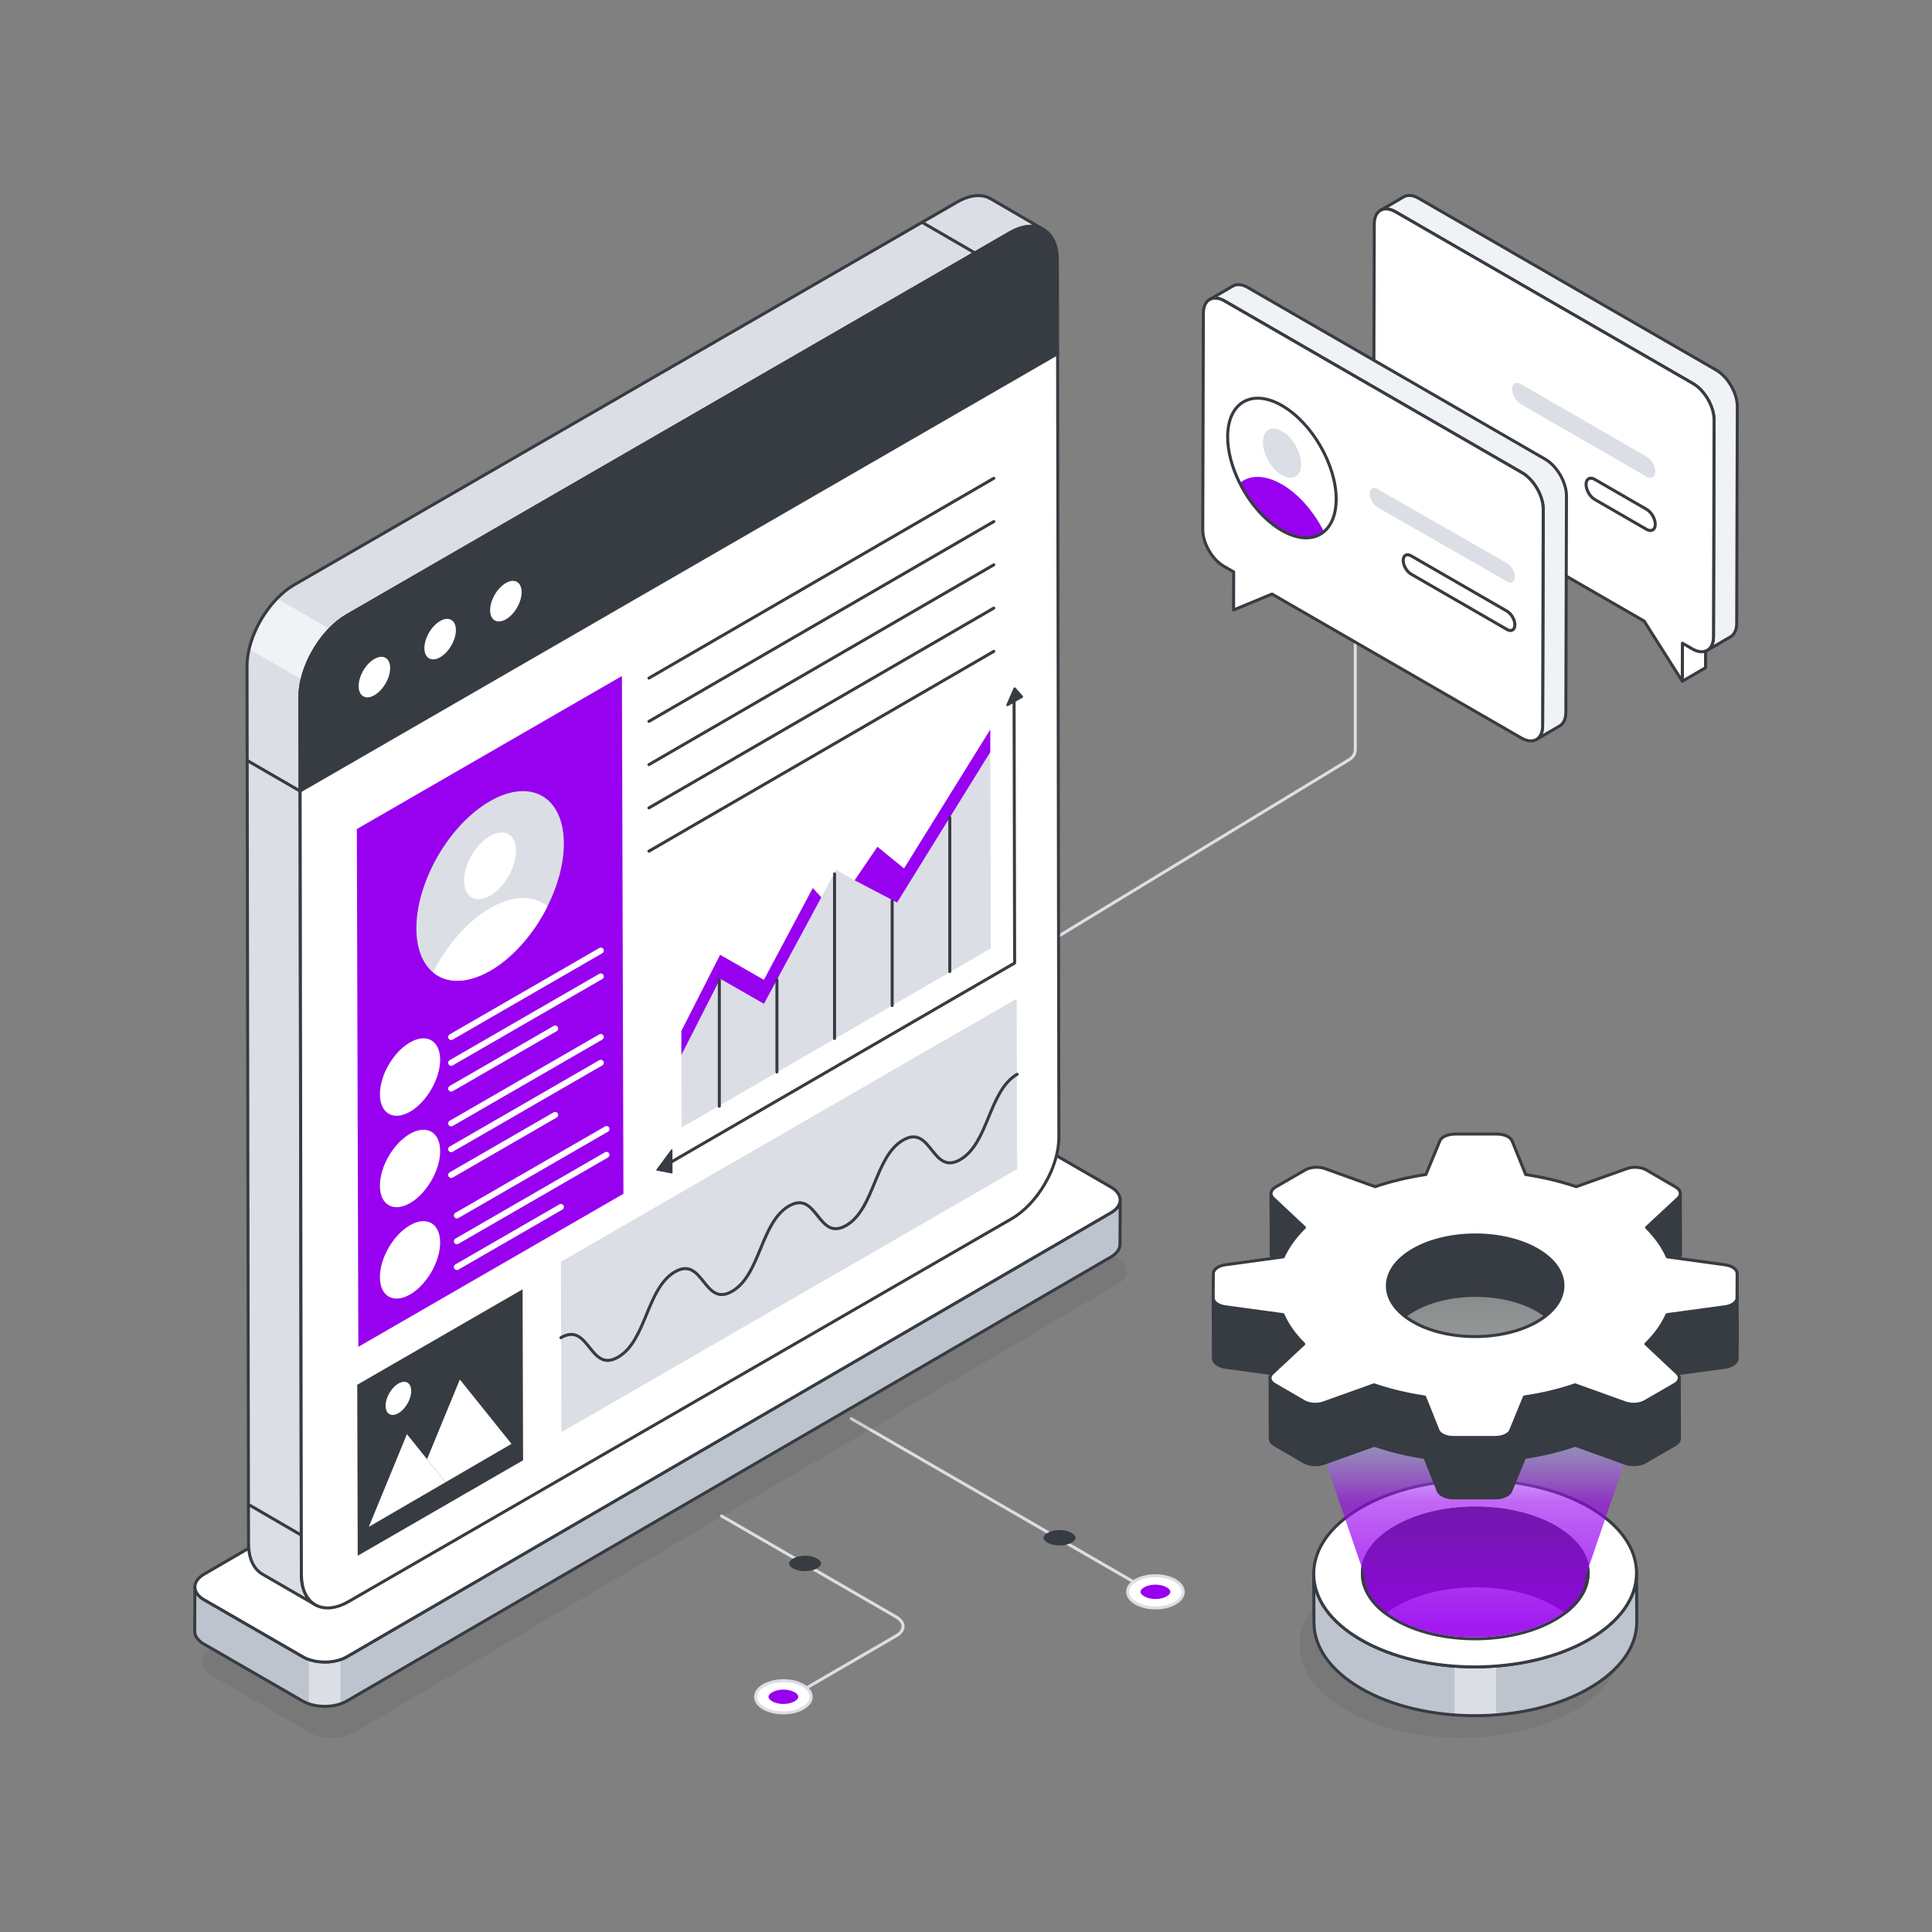 
<svg xmlns="http://www.w3.org/2000/svg" enable-background="new 0 0 2500 2500" viewBox="0 0 2500 2500"><rect x="0" y="0" width="2500" height="2500" fill="#808080" stroke="none"/><path fill="#dbdee4" d="M1504.54,2070.65c-0.34,0-0.67-0.08-0.97-0.26l-403.07-232.96c-0.94-0.54-1.25-1.73-0.72-2.66
			c0.54-0.94,1.75-1.25,2.67-0.71l403.07,232.96c0.94,0.54,1.25,1.73,0.72,2.66C1505.86,2070.3,1505.21,2070.65,1504.54,2070.65z"/><path fill="#dbdee4" d="M1350.32,1225.16c-0.65,0-1.3-0.34-1.67-0.94c-0.56-0.92-0.27-2.12,0.65-2.68l395.85-240.41
				c4.1-2.38,6.62-6.76,6.62-11.45V715.36c0-1.08,0.88-1.95,1.95-1.95c1.07,0,1.95,0.87,1.95,1.95v254.32
				c0,6.08-3.27,11.75-8.52,14.81l-395.82,240.4C1351.02,1225.07,1350.67,1225.16,1350.32,1225.16z"/><path fill="#373b42" d="M1446.53,1627.98c15.78,9.21,15.78,24.16,0.1,33.37l-988.9,580.78c-15.68,9.21-41.15,9.21-56.93,0
				l-127.82-74.57c-15.78-9.21-15.86-24.11-0.19-33.32l988.9-580.78c15.68-9.21,41.23-9.26,57.01-0.05L1446.53,1627.98z" opacity=".1"/><path fill="#bec4cd" d="M1449.59,1552.73l-0.29,57.35c0,5.94-3.89,11.78-11.69,16.36l-988.93,574.78
										c-2.43,1.46-5.16,2.63-7.99,3.6c-12.66,4.28-28.53,4.28-41.09-0.1c-2.82-0.88-5.45-2.14-7.89-3.51l-127.86-73.8
										c-7.89-4.58-11.88-10.61-11.88-16.65l0.19-57.25c0,5.94,3.9,11.98,11.98,16.55l127.67,73.71c2.43,1.36,4.97,2.53,7.79,3.51
										c12.56,4.38,28.44,4.48,41.09,0.2c2.92-0.97,5.65-2.24,8.08-3.7l988.93-574.68
										C1445.5,1564.7,1449.4,1558.67,1449.59,1552.73z"/><path fill="#dbdee4" d="M440.7,2147.47v57.35c-12.66,4.28-28.53,4.28-41.09-0.1v-57.45
									C412.16,2151.66,428.04,2151.75,440.7,2147.47z"/><path fill="#373b42" d="M420.18,2209.93c-10.66,0-21.33-2.36-29.45-7.08l-127.82-73.78c-8.34-4.8-12.93-11.31-12.93-18.34
										l0.27-57.24c0.01-1.07,0.88-1.94,1.95-1.94c0,0,0,0,0.01,0c1.07,0,1.94,0.88,1.94,1.95c0,5.55,3.9,10.81,10.97,14.83
										l127.71,73.79c15.28,8.81,39.95,8.81,54.99,0l988.93-574.72c6.78-3.85,10.72-9.22,10.85-14.74c0.02-1.06,0.89-1.9,1.95-1.9
										c0.01,0,0.02,0,0.03,0c1.07,0.02,1.93,0.89,1.92,1.96l-0.27,57.36c0,6.86-4.49,13.27-12.65,18.06l-988.93,574.71
										C441.52,2207.57,430.85,2209.93,420.18,2209.93z M254.09,2064.16l-0.21,46.59c0,5.57,3.9,10.88,10.98,14.95l127.83,73.79
										c15.17,8.81,39.84,8.81,54.99,0l988.92-574.71c6.91-4.05,10.72-9.27,10.72-14.7l0.22-46.76c-2.16,2.82-5.16,5.36-8.86,7.47
										L449.77,2145.5c-16.11,9.43-42.53,9.43-58.9,0l-127.7-73.79C259.32,2069.53,256.27,2066.97,254.09,2064.16z"/><path fill="#fff" d="M1437.64,1536.14c15.78,9.11,15.78,23.91,0.1,33.02l-988.9,574.68c-15.68,9.11-41.15,9.11-56.93,0
										l-127.82-73.79c-15.78-9.11-15.86-23.86-0.18-32.97l988.9-574.68c15.68-9.11,41.23-9.16,57.01-0.05L1437.64,1536.14z"/><path fill="#373b42" d="M420.41,2152.57c-10.66,0-21.34-2.35-29.48-7.05l-127.82-73.79c-8.28-4.78-12.85-11.25-12.86-18.23
										c-0.01-6.93,4.49-13.36,12.67-18.12l988.9-574.67c16.23-9.42,42.68-9.45,58.97-0.05l127.82,73.79
										c8.25,4.76,12.81,11.23,12.82,18.2c0.01,6.96-4.51,13.42-12.72,18.19l-988.9,574.68
										C441.73,2150.22,431.07,2152.57,420.41,2152.57z M1281.36,1457.47c-9.99,0-19.97,2.2-27.57,6.62l-988.9,574.67
										c-6.93,4.02-10.74,9.26-10.74,14.74c0.01,5.52,3.88,10.8,10.91,14.86l127.82,73.79c15.2,8.77,39.86,8.78,54.97,0
										l988.9-574.68c6.96-4.04,10.79-9.31,10.78-14.81c-0.01-5.52-3.87-10.79-10.87-14.83l0,0l-127.82-73.79
										C1301.26,1459.66,1291.31,1457.47,1281.36,1457.47z"/><path fill="#dbdee4" d="M1350.32,296.99c-11.13-6.53-26.55-5.57-43.57,4.17L449.05,796.5c-7.81,4.5-15.2,10.49-22.05,17.55
										c-17.23,17.66-30.72,41.96-36.18,65.61c-1.82,7.6-2.78,15.2-2.78,22.48l1.93,1135.05c0,19.37,6.96,32.86,17.88,39.28
										l-68.4-39.6c-10.92-6.42-17.77-20.01-17.88-39.39l-1.93-1135.15c0-7.17,0.86-14.66,2.68-22.26
										c5.46-23.65,18.84-47.84,36.18-65.61c6.74-7.06,14.34-13.16,22.16-17.66l857.7-495.23c17.02-9.85,32.43-10.7,43.57-4.39
										L1350.32,296.99z"/><path fill="#f0f2f5" d="M427,814.05c-17.23,17.66-30.72,41.96-36.18,65.61l-68.51-39.6c5.46-23.65,18.84-47.84,36.18-65.61
											L427,814.05z"/><path fill="#373b42" d="M407.84,2078.41c-0.34,0-0.67-0.08-0.97-0.26l-68.4-39.6c-12.05-7.09-18.74-21.67-18.85-41.06
										l-1.93-1135.16c0-7.5,0.92-15.15,2.73-22.72c5.56-24.08,18.93-48.33,36.68-66.52c6.93-7.25,14.74-13.48,22.58-17.99
										l857.71-495.23c16.99-9.84,33.15-11.41,45.5-4.39l68.43,39.82c0,0,0,0,0.01,0c0.92,0.54,1.23,1.74,0.69,2.67
										c-0.55,0.93-1.74,1.24-2.67,0.7l-0.2-0.12c-10.93-6.27-25.61-4.75-41.42,4.3L450.03,798.19
										c-7.39,4.26-14.67,10.05-21.63,17.22c-17.02,17.44-30.35,41.62-35.68,64.69c-1.81,7.59-2.73,15-2.73,22.04l1.93,1135.04
										c0,17.83,6,31.18,16.9,37.6l0,0c0.01,0,0.01,0,0.02,0.01c0.92,0.54,1.23,1.73,0.69,2.66
										C409.17,2078.07,408.51,2078.41,407.84,2078.41z M1265.9,255.07c-8.12,0-17.17,2.75-26.57,8.18L381.62,758.48
										c-7.52,4.33-15.03,10.31-21.72,17.32c-17.03,17.45-30.36,41.63-35.69,64.7c-1.74,7.29-2.63,14.63-2.63,21.83l1.93,1135.15
										c0.1,17.96,6.11,31.35,16.91,37.71l55.09,31.89c-4.9-7.69-7.51-17.88-7.51-29.9l-1.93-1135.04
										c0-7.35,0.96-15.06,2.84-22.93c5.47-23.72,19.19-48.59,36.68-66.52c7.21-7.43,14.77-13.44,22.47-17.88l857.7-495.33
										c10.69-6.12,20.96-9,30.19-8.59l-55.03-32.03C1276.47,256.33,1271.4,255.07,1265.9,255.07z"/><path fill="#373b42" d="M388.35,1025.66c-0.34,0-0.67-0.08-0.97-0.26l-68.39-39.6c-0.94-0.54-1.25-1.73-0.72-2.67
										c0.55-0.93,1.74-1.25,2.67-0.71l68.39,39.6c0.94,0.54,1.25,1.73,0.72,2.67C389.68,1025.31,389.02,1025.66,388.35,1025.66z"/><path fill="#373b42" d="M389.85,1988.43c-0.34,0-0.67-0.08-0.98-0.26l-68.4-39.71c-0.93-0.54-1.24-1.73-0.7-2.67
										c0.53-0.94,1.72-1.24,2.67-0.71l68.4,39.71c0.93,0.54,1.24,1.73,0.7,2.67C391.18,1988.08,390.52,1988.43,389.85,1988.43z"/><path fill="#373b42" d="M1261.48,329.21c-0.33,0-0.67-0.08-0.97-0.26l-68.3-39.6c-0.94-0.54-1.25-1.73-0.71-2.67
										c0.53-0.94,1.74-1.25,2.66-0.71l68.3,39.6c0.94,0.54,1.25,1.73,0.71,2.67C1262.8,328.87,1262.15,329.21,1261.48,329.21z"/><path fill="#373b42" d="M1368.2,336.18c-0.11-38.8-27.68-54.42-61.45-34.92L449.08,796.49
										c-33.85,19.54-61.16,66.84-61.05,105.64l0.34,121.39l980.18-565.95L1368.2,336.18z"/><path fill="#373b42" d="M388.37,1025.47c-0.34,0-0.67-0.09-0.97-0.26c-0.6-0.35-0.97-0.99-0.97-1.69l-0.35-121.39
										c-0.11-39.38,27.72-87.53,62.03-107.33l857.68-495.23c17.05-9.85,33.2-11.37,45.44-4.32
										c12.15,6.99,18.88,21.53,18.94,40.93v0l0.34,121.39c0,0.7-0.37,1.34-0.97,1.69l-980.17,565.96
										C389.04,1025.39,388.71,1025.47,388.37,1025.47z M1334.22,294.79c-8.09,0-17.1,2.74-26.49,8.16L450.05,798.18
										c-33.23,19.19-60.19,65.82-60.08,103.95l0.34,118.03l976.28-563.71l-0.34-120.26c-0.05-17.95-6.08-31.28-16.98-37.56
										C1344.81,296.06,1339.73,294.79,1334.22,294.79z"/><g><path fill="#fff" d="M388.37,1023.52L390,2037.23c0.11,38.89,27.6,54.56,61.45,35.01l857.67-495.24
										c33.77-19.5,61.16-66.84,61.05-105.73l-1.63-1013.71L388.37,1023.52z"/><path fill="#373b42" d="M423.94,2082.63c-6.18,0-11.89-1.44-16.94-4.35c-12.16-7-18.88-21.58-18.95-41.05l-1.63-1013.71
										c0-0.7,0.37-1.34,0.97-1.69l980.17-565.96c0.61-0.35,1.34-0.35,1.95,0c0.6,0.35,0.97,0.99,0.97,1.69l1.64,1013.71
										c0.11,39.42-27.72,87.62-62.03,107.42l-857.68,495.24C442.41,2079.71,432.72,2082.63,423.94,2082.63z M390.32,1024.65
										l1.63,1012.58c0.05,18.02,6.08,31.4,16.99,37.67c10.97,6.32,25.73,4.78,41.54-4.34l857.68-495.24
										c33.23-19.19,60.19-65.86,60.08-104.04l-1.63-1010.34L390.32,1024.65z"/></g><g><path fill="#fff" d="M484.4,852.73c11.31-6.53,20.41-1.35,20.45,11.65c0.04,12.88-9,28.65-20.31,35.18
											c-11.31,6.53-20.41,1.23-20.44-11.65C464.05,874.91,473.09,859.26,484.4,852.73z"/><path fill="#fff" d="M569.49,803.61c11.21-6.47,20.41-1.35,20.44,11.65c0.04,12.88-9.1,28.71-20.31,35.18
											c-11.31,6.53-20.41,1.23-20.44-11.65C549.14,825.79,558.18,810.14,569.49,803.61z"/><path fill="#fff" d="M654.58,754.44c11.24-6.49,20.36-1.29,20.4,11.73c0.04,12.92-9.02,28.72-20.26,35.21
											c-11.34,6.55-20.46,1.24-20.49-11.68C634.19,776.67,643.24,760.98,654.58,754.44z"/></g><g><polygon fill="#9801ef" points="804.77 874.77 806.71 1544.77 463.68 1742.8 461.74 1072.8"/><path fill="#dbdee4" d="M729.63,1091.36c0.06,26.16-7.9,54.95-21.25,81.52c-17.38,34.7-44.01,65.9-73.86,83.16
							c-29.85,17.21-56.6,16.85-74.1,2.28c-13.46-11.18-21.54-30.67-21.6-56.83c-0.18-60.63,42.43-134.31,95.05-164.68
							C686.55,1006.39,729.45,1030.73,729.63,1091.36z"/><path fill="#fff" d="M634.27,1175.07c29.86-17.24,56.59-16.87,74.12-2.2c-17.39,34.74-44.02,65.91-73.89,83.15
								c-29.86,17.24-56.58,16.87-74.11,2.29C577.78,1223.48,604.41,1192.31,634.27,1175.07z"/><path fill="#fff" d="M634.01,1081.78c18.55-10.71,33.65-2.15,33.71,19.21c0.06,21.31-14.94,47.29-33.49,58
								c-18.55,10.71-33.65,2.11-33.71-19.21C600.46,1118.42,615.46,1092.49,634.01,1081.78z"/><path fill="#fff" d="M530.46,1348.93c21.44-12.38,39.02-2.57,39.09,22.27c0.07,24.64-17.4,54.89-38.84,67.27
						c-21.63,12.48-39.02,2.36-39.09-22.28C491.55,1391.34,508.83,1361.41,530.46,1348.93z"/><path fill="#fff" d="M530.46,1467.21c21.44-12.38,39.02-2.57,39.09,22.27c0.07,24.64-17.4,54.89-38.84,67.27
						c-21.63,12.48-39.02,2.36-39.09-22.28C491.55,1509.62,508.83,1479.69,530.46,1467.21z"/><path fill="#fff" d="M530.46,1585.49c21.44-12.38,39.02-2.57,39.09,22.27c0.07,24.64-17.4,54.89-38.84,67.27
						c-21.63,12.48-39.02,2.36-39.09-22.28C491.55,1627.9,508.83,1597.97,530.46,1585.49z"/><path fill="#fff" d="M583.82,1345.76c-1.34,0-2.66-0.7-3.37-1.95c-1.08-1.87-0.44-4.25,1.42-5.33l193.61-111.77
						c1.85-1.07,4.25-0.45,5.32,1.43c1.08,1.87,0.44,4.25-1.42,5.33l-193.61,111.77C585.16,1345.59,584.49,1345.76,583.82,1345.76z"/><path fill="#fff" d="M583.82,1379.14c-1.34,0-2.66-0.7-3.37-1.95c-1.08-1.87-0.44-4.25,1.42-5.33l193.61-111.77
						c1.85-1.07,4.25-0.45,5.32,1.43c1.08,1.87,0.44,4.25-1.42,5.33l-193.61,111.77C585.16,1378.97,584.49,1379.14,583.82,1379.14z"/><path fill="#fff" d="M583.82,1412.52c-1.34,0-2.66-0.7-3.37-1.95c-1.08-1.87-0.44-4.25,1.42-5.33l134.61-77.71
						c1.86-1.07,4.25-0.45,5.32,1.43c1.08,1.87,0.44,4.25-1.42,5.33l-134.61,77.71C585.16,1412.35,584.49,1412.52,583.82,1412.52z"/><g><path fill="#fff" d="M583.82,1457.53c-1.34,0-2.66-0.7-3.37-1.95c-1.08-1.87-0.44-4.25,1.42-5.33l193.61-111.77
						c1.85-1.07,4.25-0.45,5.32,1.43c1.08,1.87,0.44,4.25-1.42,5.33l-193.61,111.77C585.16,1457.36,584.49,1457.53,583.82,1457.53z"/><path fill="#fff" d="M583.82,1490.9c-1.34,0-2.66-0.7-3.37-1.95c-1.08-1.87-0.44-4.25,1.42-5.33l193.61-111.77
						c1.85-1.07,4.25-0.45,5.32,1.43c1.08,1.87,0.44,4.25-1.42,5.33l-193.61,111.77C585.16,1490.74,584.49,1490.9,583.82,1490.9z"/><path fill="#fff" d="M583.82,1524.28c-1.34,0-2.66-0.7-3.37-1.95c-1.08-1.87-0.44-4.25,1.42-5.33l134.61-77.71
						c1.86-1.07,4.25-0.44,5.32,1.43c1.08,1.87,0.44,4.25-1.42,5.33l-134.61,77.71C585.16,1524.12,584.49,1524.28,583.82,1524.28z"/></g><g><path fill="#fff" d="M591.19,1576.67c-1.34,0-2.66-0.7-3.37-1.95c-1.08-1.87-0.44-4.25,1.42-5.33l193.61-111.77
						c1.86-1.07,4.25-0.45,5.32,1.43c1.08,1.87,0.44,4.25-1.42,5.33l-193.61,111.77C592.53,1576.5,591.86,1576.67,591.19,1576.67z"/><path fill="#fff" d="M591.19,1610.05c-1.34,0-2.66-0.7-3.37-1.95c-1.08-1.87-0.44-4.25,1.42-5.33L782.86,1491
						c1.86-1.08,4.25-0.45,5.32,1.43c1.08,1.87,0.44,4.25-1.42,5.33l-193.61,111.77C592.53,1609.88,591.86,1610.05,591.19,1610.05z"/><path fill="#fff" d="M591.19,1643.42c-1.34,0-2.66-0.7-3.37-1.95c-1.08-1.87-0.44-4.25,1.42-5.33l134.61-77.71
						c1.86-1.08,4.26-0.45,5.32,1.43c1.08,1.87,0.44,4.25-1.42,5.33l-134.61,77.71C592.53,1643.25,591.86,1643.42,591.19,1643.42z"/></g></g><g><path fill="#373b42" d="M868.55,1487.51l-19.15,25.86c-0.39,0.53-0.1,1.28,0.55,1.41l19.24,3.7c0.55,0.11,1.06-0.32,1.06-0.88
							l-0.08-29.56C870.16,1487.18,869.06,1486.82,868.55,1487.51z"/><polygon fill="#dbdee4" points="1281.43 973.24 1160.83 1167.94 1105.87 1139.11 1081.96 1125.6 1062.83 1161.12 988.56 1298.99 931.92 1266.55 881.74 1365.2 882 1459.05 1282.15 1227.2"/><polygon fill="#9801ef" points="1281.38 944.03 1169.82 1123.74 1135.4 1095.69 1106.35 1138.4 1105.87 1139.11 1160.83 1167.94 1281.43 973.24"/><polygon fill="#9801ef" points="1051.74 1149.14 988.48 1267.93 931.83 1235.49 881.65 1334.13 881.74 1365.2 931.92 1266.55 988.56 1298.99 1062.84 1161.13"/><g><path fill="#373b42" d="M866.67,1506.69c-0.67,0-1.32-0.35-1.69-0.97c-0.53-0.93-0.22-2.12,0.72-2.67l445.29-258.02l-0.72-336.3
						c0-1.08,0.87-1.95,1.94-1.95c0.01,0,0.01,0,0.01,0c1.07,0,1.95,0.87,1.95,1.95l0.72,337.43c0,0.7-0.37,1.34-0.97,1.69
						l-446.27,258.58C867.34,1506.6,867.01,1506.69,866.67,1506.69z"/></g><g><line x1="1229.02" x2="1229.02" y1="1057.83" y2="1257.17" fill="#fff"/><path fill="#373b42" d="M1229.01,1259.12c-1.07,0-1.95-0.87-1.95-1.95v-199.34c0-1.08,0.88-1.95,1.95-1.95
							c1.07,0,1.95,0.87,1.95,1.95v199.34C1230.96,1258.25,1230.09,1259.12,1229.01,1259.12z"/><line x1="1154.46" x2="1154.46" y1="1165.54" y2="1301.18" fill="#fff"/><path fill="#373b42" d="M1154.46,1303.13c-1.07,0-1.95-0.87-1.95-1.95v-135.64c0-1.08,0.88-1.95,1.95-1.95
							c1.07,0,1.95,0.87,1.95,1.95v135.64C1156.41,1302.26,1155.53,1303.13,1154.46,1303.13z"/><line x1="1079.9" x2="1079.9" y1="1130.82" y2="1343.8" fill="#fff"/><path fill="#373b42" d="M1079.9,1345.75c-1.07,0-1.95-0.87-1.95-1.95v-212.97c0-1.08,0.88-1.95,1.95-1.95s1.95,0.87,1.95,1.95
							v212.97C1081.85,1344.87,1080.98,1345.75,1079.9,1345.75z"/><g><line x1="1005.35" x2="1005.35" y1="1267.83" y2="1387.19" fill="#fff"/><path fill="#373b42" d="M1005.35,1389.14c-1.07,0-1.95-0.87-1.95-1.95v-119.36c0-1.08,0.88-1.95,1.95-1.95s1.95,0.87,1.95,1.95
							v119.36C1007.3,1388.27,1006.42,1389.14,1005.35,1389.14z"/></g><g><line x1="930.79" x2="930.79" y1="1267.83" y2="1431.44" fill="#fff"/><path fill="#373b42" d="M930.79,1433.39c-1.07,0-1.95-0.87-1.95-1.95v-163.61c0-1.08,0.88-1.95,1.95-1.95s1.95,0.87,1.95,1.95
							v163.61C932.74,1432.52,931.87,1433.39,930.79,1433.39z"/></g></g><g><path fill="#373b42" d="M1311.58,890.32l-9.3,21.4c-0.58,1.34,0.88,2.65,2.15,1.92l18.68-10.78c0.83-0.48,1.01-1.6,0.38-2.32
						l-9.39-10.62C1313.37,889.09,1312.02,889.3,1311.58,890.32z"/></g></g><g><polygon fill="#373b42" points="676.22 1668.38 676.85 1889.61 462.89 2013.13 462.26 1791.89"/></g><g><path fill="#fff" d="M515.49,1790.32c9.14-5.32,16.58-1.07,16.61,9.53c0.03,10.58-7.36,23.47-16.5,28.79
					c-9.14,5.32-16.58,1.05-16.61-9.53C498.96,1808.51,506.35,1795.63,515.49,1790.32z"/></g><g><polygon fill="#fff" points="526.58 1855.77 552.59 1888.22 576.47 1918.02 477.25 1975.72"/><polygon fill="#fff" points="595.03 1785.03 661.86 1868.37 576.47 1918.02 552.59 1888.22"/></g><g><path fill="#373b42" d="M839.71,879.43c-0.67,0-1.32-0.35-1.69-0.97c-0.53-0.93-0.22-2.12,0.72-2.67L1285,617.22
				c0.91-0.54,2.11-0.23,2.67,0.71c0.53,0.93,0.22,2.12-0.72,2.67L840.68,879.17C840.38,879.35,840.04,879.43,839.71,879.43z"/></g><g><path fill="#373b42" d="M839.71,935.42c-0.67,0-1.32-0.35-1.69-0.97c-0.53-0.93-0.22-2.12,0.72-2.67L1285,673.21
				c0.91-0.54,2.11-0.23,2.67,0.71c0.53,0.93,0.22,2.12-0.72,2.67L840.68,935.16C840.38,935.33,840.04,935.42,839.71,935.42z"/></g><g><path fill="#373b42" d="M839.71,991.41c-0.67,0-1.32-0.35-1.69-0.97c-0.53-0.93-0.22-2.12,0.72-2.67L1285,729.19
				c0.91-0.54,2.11-0.23,2.67,0.71c0.53,0.93,0.22,2.12-0.72,2.67L840.68,991.15C840.38,991.33,840.04,991.41,839.71,991.41z"/></g><g><path fill="#373b42" d="M839.71,1047.4c-0.67,0-1.32-0.35-1.69-0.97c-0.53-0.93-0.22-2.12,0.72-2.67L1285,785.18
				c0.91-0.54,2.11-0.23,2.67,0.71c0.53,0.93,0.22,2.12-0.72,2.67l-446.27,258.58C840.38,1047.31,840.04,1047.4,839.71,1047.4z"/></g><g><path fill="#373b42" d="M839.71,1103.38c-0.67,0-1.32-0.35-1.69-0.97c-0.53-0.93-0.22-2.12,0.72-2.67L1285,841.17
				c0.91-0.54,2.11-0.23,2.67,0.71c0.53,0.93,0.22,2.12-0.72,2.67l-446.27,258.58C840.38,1103.3,840.04,1103.38,839.71,1103.38z"/></g><g><polygon fill="#dbdee4" points="1315.58 1292.26 1316.2 1512.82 726.43 1853.28 725.81 1632.73"/></g><g><path fill="#373b42" d="M786.35,1762.3c-11.12,0-18.44-9.18-25.11-17.54c-9.37-11.77-17.49-21.93-34.46-12.14
						c-0.92,0.53-2.12,0.22-2.67-0.71c-0.53-0.93-0.21-2.12,0.72-2.66c19.86-11.49,30.28,1.56,39.46,13.08
						c9.39,11.78,17.53,21.93,34.51,12.14c17.89-10.33,27.09-32.67,35.99-54.28c9.14-22.2,18.59-45.15,37.59-56.12
						c19.9-11.47,30.31,1.55,39.5,13.07c9.39,11.77,17.51,21.94,34.5,12.13c17.89-10.33,27.09-32.67,35.99-54.28
						c9.14-22.2,18.59-45.15,37.59-56.12c19.88-11.48,30.32,1.55,39.5,13.07c9.4,11.77,17.51,21.94,34.5,12.13
						c17.88-10.32,27.09-32.66,35.99-54.27c9.15-22.21,18.61-45.17,37.64-56.15c19.88-11.48,30.32,1.55,39.5,13.07
						c9.39,11.77,17.51,21.95,34.5,12.13c17.88-10.33,27.09-32.66,35.98-54.27c9.15-22.21,18.61-45.17,37.64-56.15
						c0.91-0.54,2.11-0.23,2.67,0.71c0.53,0.93,0.21,2.12-0.72,2.66c-17.88,10.32-27.09,32.66-35.98,54.27
						c-9.15,22.21-18.61,45.17-37.64,56.15c-19.87,11.49-30.31-1.55-39.5-13.07c-9.38-11.77-17.5-21.94-34.5-12.13
						c-17.88,10.32-27.09,32.66-35.99,54.27c-9.15,22.21-18.61,45.17-37.64,56.15c-19.89,11.48-30.32-1.55-39.5-13.07
						c-9.38-11.76-17.49-21.93-34.5-12.13c-17.86,10.31-27.05,32.64-35.94,54.23c-9.15,22.22-18.6,45.19-37.64,56.17
						c-19.9,11.47-30.32-1.56-39.5-13.07c-9.39-11.77-17.49-21.93-34.5-12.13c-17.86,10.31-27.05,32.64-35.94,54.23
						c-9.15,22.21-18.6,45.18-37.64,56.17C795.29,1761,790.55,1762.3,786.35,1762.3z"/></g><g><path fill="#373b42" d="M1743.11,2042.31c-81.83,47.24-82.18,123.81-0.87,171.05c81.3,47.24,213.41,47.24,295.25,0
					c81.83-47.24,82.44-123.86,1.14-171.1C1957.33,1995.02,1824.95,1995.07,1743.11,2042.31z" opacity=".1"/><path fill="#bec4cd" d="M1699.97,2036.65l0.25,63.12c0.17,30.78,20.38,61.47,60.82,84.98c34,19.72,76.83,31.19,121.14,34.41
							c17.82,1.32,35.9,1.32,53.64-0.08c43.98-3.3,86.48-14.77,120.4-34.32c41.26-23.85,61.89-55.03,61.81-86.31l-0.33-62.95
							c0,31.19-20.63,62.38-61.81,86.14c-33.83,19.47-76.25,30.94-120.07,34.32c-17.74,1.4-35.81,1.4-53.64,0.08
							c-44.48-3.13-87.39-14.6-121.47-34.41C1720.27,2098.12,1700.06,2067.43,1699.97,2036.65z"/><path fill="#dbdee4" d="M1882.18,2156.04v63.12c17.82,1.32,35.9,1.32,53.64-0.08v-63.12
						C1918.07,2157.36,1900,2157.36,1882.18,2156.04z"/><path fill="#373b42" d="M1908.42,2222.01c-53.82,0-107.56-11.86-148.41-35.59c-39.7-23.07-61.61-53.84-61.7-86.66l-0.33-62.74
							c0-0.13,0-0.26,0-0.38c0-1.07,0.87-1.95,1.94-1.95h0.01c1.07,0,1.94,0.87,1.95,1.94v0.36c0.24,31.25,21.46,60.69,59.78,82.95
							c80.59,46.84,212.16,46.83,293.29,0c39.28-22.67,60.86-52.7,60.77-84.55v0c0,0,0,0,0-0.01c0-1.07,0.87-1.95,1.94-1.95h0.01
							c1.07,0,1.94,0.87,1.95,1.94l0.33,63.13c0.09,33.31-22.19,64.54-62.72,87.95C2016.13,2210.14,1962.24,2222.01,1908.42,2222.01
							z M1702.01,2060.55l0.21,39.19c0.08,31.38,21.31,60.96,59.77,83.3c80.59,46.83,212.17,46.83,293.29,0
							c39.28-22.68,60.86-52.71,60.77-84.56l-0.21-39.48c-7.93,24.26-28.18,46.53-58.95,64.28c-82.2,47.45-215.52,47.45-297.2,0
							C1729.82,2105.94,1710.02,2084.22,1702.01,2060.55z"/><path fill="#fff" d="M1761.55,1950.56c-81.83,47.24-82.18,123.81-0.87,171.05c81.3,47.24,213.41,47.24,295.25,0
							c81.83-47.24,82.44-123.86,1.14-171.1C1975.76,1903.26,1843.38,1903.32,1761.55,1950.56z"/><path fill="#373b42" d="M1908.1,2158.88c-53.82,0-107.56-11.86-148.4-35.59c-39.84-23.15-61.76-54.04-61.71-86.97
							c0.05-33.12,22.27-64.18,62.58-87.45l0,0c82.3-47.51,215.74-47.54,297.47-0.05c39.76,23.1,61.62,53.94,61.57,86.84
							c-0.05,33.19-22.32,64.31-62.72,87.63C2015.8,2147.02,1961.91,2158.88,1908.1,2158.88z M1762.52,1952.24
							c-39.06,22.55-60.59,52.41-60.64,84.08c-0.05,31.48,21.18,61.17,59.78,83.59c80.59,46.84,212.16,46.83,293.29,0
							c39.15-22.6,60.73-52.52,60.77-84.26c0.05-31.45-21.13-61.09-59.64-83.46C1975.45,1905.33,1843.75,1905.36,1762.52,1952.24
							L1762.52,1952.24z"/><g><path fill="#fff" d="M2054.98,2035.86c0,17.59-9.49,35.24-28.41,50.17c-4.38,3.45-9.29,6.77-14.73,9.89
							c-57.08,32.98-149.6,32.98-206.41-0.07c-5.04-2.92-9.62-5.97-13.74-9.22c-19.11-14.8-28.67-32.52-28.74-50.17
							c-0.13-21.77,14.27-43.6,43.01-60.19c57.21-33.05,149.73-33.05,206.54,0c8.83,5.11,16.33,10.75,22.43,16.79
							c2.39,2.32,4.58,4.78,6.57,7.23c5.97,7.43,9.96,15.33,11.95,23.36c0.33,1.33,0.6,2.65,0.8,3.98c0.46,2.59,0.73,5.24,0.73,7.83
							C2054.98,2035.6,2054.98,2035.73,2054.98,2035.86"/><path fill="#373b42" d="M1908.6,2122.55c-37.76,0-75.48-8.33-104.15-25.01c-5.28-3.06-9.85-6.13-13.97-9.38
							c-18.94-14.67-29.42-33.03-29.48-51.69c-0.14-23.45,15.47-45.43,43.98-61.88c57.69-33.33,151.22-33.31,208.5,0
							c8.87,5.14,16.55,10.89,22.82,17.09c2.26,2.19,4.46,4.61,6.72,7.39c6.08,7.58,10.23,15.69,12.32,24.12
							c0.34,1.39,0.62,2.78,0.83,4.16c0.49,2.76,0.75,5.51,0.75,8.12v0.4c0,18.77-10.07,36.65-29.14,51.7
							c-4.54,3.57-9.58,6.95-14.98,10.05C1984.03,2114.24,1946.29,2122.55,1908.6,2122.55z M1909.38,1953.44
							c-37.05,0-74.14,8.17-102.44,24.52c-27.25,15.73-42.17,36.5-42.03,58.49c0.06,17.44,10,34.72,27.98,48.64
							c3.97,3.14,8.39,6.11,13.52,9.08c56.23,32.7,147.95,32.73,204.46,0.06c5.24-3.01,10.12-6.28,14.51-9.73
							c18.09-14.28,27.66-31.1,27.66-48.64v-0.4c0-2.38-0.24-4.9-0.7-7.49c-0.2-1.32-0.45-2.59-0.77-3.86
							c-1.95-7.87-5.85-15.48-11.57-22.6c-2.15-2.65-4.25-4.96-6.4-7.06c-6.05-5.98-13.46-11.52-22.05-16.5
							C1983.42,1961.62,1946.42,1953.44,1909.38,1953.44z"/><path fill="#373b42" d="M1762.95,2036.46c0.07,17.65,9.62,35.37,28.74,50.17c4.38-3.45,9.22-6.7,14.6-9.82
								c57.21-33.05,149.73-33.05,206.54,0c5.04,2.92,9.62,6.04,13.74,9.22c18.92-14.93,28.41-32.58,28.41-50.17v-0.4
								c0-2.59-0.27-5.24-0.73-7.83c-0.2-1.33-0.47-2.65-0.8-3.98c-1.99-8.03-5.97-15.93-11.95-23.36
								c-1.99-2.46-4.18-4.91-6.57-7.23c-6.11-6.04-13.61-11.68-22.43-16.79c-56.81-33.05-149.33-33.05-206.54,0
								C1777.22,1992.86,1762.82,2014.7,1762.95,2036.46z"/><path fill="#373b42" d="M1791.69,2088.58c-0.42,0-0.85-0.14-1.2-0.41c-18.95-14.67-29.43-33.03-29.49-51.7
								c-0.14-23.45,15.47-45.43,43.98-61.88c57.69-33.33,151.22-33.31,208.5,0c8.87,5.14,16.55,10.89,22.82,17.09
								c2.26,2.19,4.46,4.61,6.72,7.39c6.08,7.58,10.23,15.69,12.32,24.12c0.34,1.39,0.62,2.78,0.83,4.16
								c0.49,2.76,0.75,5.51,0.75,8.12c0,19.17-10.08,37.05-29.15,52.1c-0.71,0.55-1.7,0.56-2.41,0.01
								c-4.26-3.3-8.8-6.35-13.52-9.08c-56.2-32.69-147.97-32.69-204.59,0c-5.36,3.11-10.06,6.27-14.37,9.66
								C1792.54,2088.44,1792.12,2088.58,1791.69,2088.58z M1909.38,1953.44c-37.05,0-74.14,8.17-102.44,24.52
								c-27.25,15.73-42.17,36.5-42.03,58.49v0c0.06,17.06,9.56,33.95,26.8,47.7c4.12-3.15,8.58-6.11,13.61-9.03
								c57.69-33.32,151.22-33.31,208.5,0c4.41,2.55,8.69,5.39,12.72,8.43c17.34-14.08,26.49-30.54,26.49-47.69
								c0-2.78-0.24-5.29-0.7-7.89c-0.2-1.32-0.45-2.59-0.77-3.86c-1.95-7.87-5.85-15.48-11.57-22.6c-2.15-2.65-4.25-4.96-6.4-7.06
								c-6.05-5.98-13.46-11.52-22.05-16.5C1983.42,1961.62,1946.42,1953.44,1909.38,1953.44z"/><linearGradient id="a" x1="1234.519" x2="1234.519" y1="2118.729" y2="1629.493" gradientTransform="matrix(-1 0 0 1 3143.482 0)" gradientUnits="userSpaceOnUse"><stop offset=".033" stop-color="#9801ef" stop-opacity=".9"/><stop offset=".121" stop-color="#9801ef" stop-opacity=".819"/><stop offset=".361" stop-color="#9801ef" stop-opacity=".595"/><stop offset=".577" stop-color="#b6e7ff" stop-opacity=".394"/><stop offset=".763" stop-color="#def4ff" stop-opacity=".221"/><stop offset=".91" stop-color="#f6fcff" stop-opacity=".084"/><stop offset="1" stop-color="#fff" stop-opacity="0"/></linearGradient><path fill="url(#a)" d="M1671.07,1762.16l94.86,277.3c-0.04,20.35,14.13,39.81,39.89,54.75c27.22,15.83,63.62,24.51,102.51,24.51
						c38.93,0,75.47-8.72,102.87-24.51c26.05-15.05,40.46-34.55,40.6-54.97h0.07l94.97-277.73c8.22-30.49-8.61-61.69-49.6-87.2
						c-45.69-28.43-113.04-44.83-187.48-44.83c-74.44,0-142.01,16.33-188.08,44.83C1680.04,1700.01,1662.85,1731.46,1671.07,1762.16
						z"/><g><path fill="#373b42" d="M1569.86,1679.61l0.23,78.18c0,5.5,6.49,10.15,15.73,11.45l74.6,10.15c4.51,10.23,10.84,20.16,19.24,29.7
							l-30.24-17.56c-3.89-2.29-5.96-5.27-5.96-8.32l0.23,78.26c0,3.06,2.06,6.03,5.96,8.32l37.95,22.06
							c1.99,1.15,4.28,1.99,6.8,2.6c5.96,1.45,12.83,1.22,18.63-0.92l65.29-23.36c20.69,7.1,42.76,12.44,65.44,15.73l17.26,43.21
							c1.22,2.98,4.35,5.5,8.48,7.1c3.28,1.37,7.25,2.06,11.45,2.06h53.98c5.04,0.08,9.77-0.92,13.36-2.82
							c0.46-0.15,0.92-0.38,1.3-0.61c2.67-1.53,4.58-3.44,5.42-5.65l17.79-43.29c22.75-3.36,44.82-8.55,65.59-15.73l65.06,23.44
							c0.92,0.3,1.83,0.61,2.83,0.84c1.38,0.31,2.75,0.46,4.2,0.61c6.49,0.69,13.44-0.38,18.33-3.21l38.26-22.14
							c4.05-2.29,6.18-5.42,6.18-8.55l-0.23-78.18c0,3.13-2.14,6.18-6.18,8.55l-27.57,15.88c7.79-9.01,13.74-18.4,18.02-28.02
							l74.83-10.15c3.82-0.53,7.18-1.6,9.85-3.13c3.67-2.14,5.96-5.11,5.96-8.32v-0.23l0.15-31.23l-0.23-78.18l-0.15,31.23v0.15
							c0,3.21-2.29,6.18-5.96,8.32c-2.67,1.53-6.03,2.6-9.85,3.13l-74.83,10.15c-5.88,13.21-14.89,25.96-27.26,37.95l0.23,73.68
							l-1.45,0.84c-3.97,2.29-9.32,3.51-14.66,3.51v-0.15c-1.83,0-3.67-0.08-5.5-0.31c-1.76-0.31-3.59-0.69-5.19-1.3l-65.06-23.36
							c-20.77,7.1-42.84,12.29-65.59,15.65l-17.79,43.29c-0.84,2.21-2.75,4.12-5.42,5.65c-0.38,0.23-0.69,0.38-1.07,0.53
							c-3.67,1.91-8.47,2.98-13.59,2.9h-53.91c-4.12,0-8.02-0.69-11.3-1.99c-4.28-1.53-7.41-4.12-8.63-7.1l-17.33-43.21
							c-22.68-3.36-44.74-8.7-65.44-15.73l-65.21,23.28c-3.51,1.3-7.41,1.91-11.3,1.83v-0.15c-2.6,0-5.19-0.31-7.56-0.84
							c-2.44-0.53-4.73-1.37-6.64-2.52l-0.08-0.08l-0.23-74.44c-12.14-11.99-21.07-24.74-26.88-37.95l-74.6-10.15
							c-8.09-1.07-14.05-4.81-15.42-9.39v-0.08C1569.93,1680.91,1569.86,1680.3,1569.86,1679.61z"/><path fill="#373b42" d="M1935.46,1940.23c-0.18,0-0.37,0-0.56,0h-53.95c-4.53,0-8.75-0.77-12.21-2.21
							c-4.72-1.84-8.12-4.74-9.53-8.16l-16.84-42.19c-21.99-3.25-43.53-8.44-64.03-15.43l-64.64,23.13
							c-6.01,2.2-13.2,2.57-19.75,0.97c-2.85-0.69-5.25-1.61-7.31-2.8l-37.95-22.07c-4.47-2.63-6.93-6.18-6.93-10.01l-0.23-78.21
							c0-0.01,0-0.02,0-0.03v-0.01v0c0-1.07,0.87-1.95,1.95-1.95l0,0c1.07,0,1.95,0.87,1.95,1.95v0c0,2.39,1.77,4.74,5,6.64
							l21.07,12.24c-4.99-6.7-9.14-13.71-12.4-20.91l-73.53-10.01c-10.42-1.46-17.41-6.84-17.41-13.38l-0.24-78.13
							c0-0.02,0-0.03,0-0.05l0,0c0,0,0,0,0-0.01c0-1.07,0.87-1.95,1.95-1.95l0,0c1.07,0,1.95,0.87,1.95,1.94v0.06
							c0,0.49,0.06,0.84,0.18,1.16c0.05,0.13,0.08,0.27,0.11,0.41c1.27,3.77,6.76,6.91,13.75,7.83l74.61,10.15
							c0.67,0.09,1.25,0.53,1.52,1.15c5.77,13.14,14.67,25.7,26.47,37.35c0.37,0.37,0.58,0.86,0.58,1.38l0.23,73.38
							c1.33,0.67,3.18,1.32,5.19,1.76c2.29,0.52,4.76,0.8,7.13,0.8c0.27,0,0.53,0.06,0.77,0.16c3.45-0.02,6.85-0.61,9.86-1.72
							l65.23-23.29c0.41-0.16,0.87-0.15,1.28-0.01c20.81,7.06,42.71,12.33,65.11,15.65c0.69,0.1,1.26,0.56,1.52,1.2l17.33,43.21
							c1.01,2.47,3.74,4.66,7.47,5.99c3.13,1.23,6.79,1.87,10.65,1.87h53.9c4.68,0.12,9.24-0.88,12.69-2.68
							c0.46-0.2,0.69-0.31,0.98-0.48c2.36-1.35,3.94-2.96,4.59-4.67l17.8-43.34c0.27-0.64,0.84-1.09,1.52-1.19
							c23.02-3.4,44.97-8.63,65.24-15.56c0.42-0.14,0.88-0.14,1.29,0.01l65.05,23.36c1.58,0.6,3.43,0.96,4.87,1.21
							c1.47,0.18,3.19,0.27,5.16,0.27c0.26,0,0.51,0.05,0.74,0.14c4.85-0.11,9.54-1.28,12.95-3.24l0.47-0.27l-0.23-72.55
							c0-0.53,0.21-1.04,0.59-1.41c11.92-11.54,20.95-24.11,26.83-37.34c0.27-0.62,0.85-1.05,1.52-1.14l74.83-10.15
							c3.54-0.5,6.71-1.5,9.15-2.89c3.15-1.84,4.97-4.26,4.97-6.63l0.15-31.39c0.01-1.07,0.88-1.94,1.95-1.94l0,0
							c1.07,0,1.95,0.87,1.95,1.94l0.23,78.18l-0.15,31.24c0,4.01-2.52,7.66-6.92,10.23c-2.93,1.68-6.48,2.81-10.57,3.38
							l-73.76,10.01c-3.05,6.67-6.88,13.18-11.45,19.43l18.69-10.77c3.36-1.96,5.21-4.4,5.21-6.86c0-1.07,0.87-1.95,1.95-1.95l0,0
							c1.07,0,1.95,0.87,1.95,1.95l0.23,78.18c0,3.93-2.61,7.67-7.17,10.25l-38.24,22.13c-5.06,2.92-12.34,4.2-19.51,3.46
							c-1.52-0.16-2.97-0.33-4.42-0.65c-1.01-0.23-1.92-0.53-2.82-0.83l-64.65-23.29c-19.89,6.82-41.48,12.01-64.19,15.43
							l-17.37,42.27c-0.97,2.55-3.08,4.79-6.26,6.6c-0.35,0.21-0.97,0.54-1.65,0.77
							C1945.48,1939.16,1940.63,1940.23,1935.46,1940.23z M1778.31,1868.23c0.21,0,0.43,0.03,0.63,0.11
							c20.82,7.14,42.72,12.4,65.09,15.64c0.69,0.1,1.27,0.56,1.53,1.21l17.25,43.21c0.97,2.37,3.66,4.57,7.37,6.01
							c3.03,1.27,6.74,1.93,10.75,1.93h53.98c4.71,0.1,9.16-0.85,12.45-2.59c0.57-0.22,0.91-0.38,1.21-0.56
							c2.38-1.36,3.95-2.97,4.61-4.67l17.8-43.34c0.27-0.64,0.84-1.09,1.52-1.19c23.13-3.41,45.08-8.67,65.23-15.64
							c0.43-0.14,0.89-0.14,1.3,0.01l65.06,23.44c0.93,0.3,1.73,0.57,2.6,0.77c1.29,0.29,2.6,0.43,3.97,0.57
							c6.38,0.68,12.79-0.44,17.15-2.96l38.26-22.14c3.31-1.88,5.21-4.38,5.21-6.86l-0.21-70.33c-0.94,0.85-2.03,1.65-3.27,2.38
							l-27.57,15.89c-0.81,0.47-1.87,0.29-2.47-0.45c-0.61-0.73-0.59-1.8,0.02-2.52c7.49-8.67,13.45-17.94,17.71-27.54
							c0.27-0.62,0.85-1.05,1.52-1.14l74.83-10.15c3.53-0.49,6.7-1.49,9.15-2.89c3.15-1.84,4.97-4.26,4.97-6.63l0.15-31.46
							l-0.11-39.23c-0.94,0.89-2.03,1.71-3.29,2.44c-2.92,1.67-6.46,2.81-10.56,3.38l-73.77,10.01
							c-5.99,13.1-14.95,25.54-26.64,36.98l0.23,72.85c0,0.7-0.37,1.34-0.97,1.69l-1.45,0.84c-4.17,2.4-9.87,3.77-15.65,3.77
							c-0.27,0-0.53-0.06-0.77-0.16c-1.82-0.02-3.45-0.13-4.97-0.32c-1.7-0.29-3.78-0.7-5.64-1.41l-64.37-23.12
							c-20,6.79-41.58,11.95-64.19,15.35l-17.37,42.27c-0.97,2.55-3.08,4.78-6.26,6.6c-0.46,0.27-0.85,0.46-1.32,0.65
							c-3.85,2.01-9.05,3.18-14.35,3.04h-53.87c-4.34,0-8.5-0.73-12.02-2.12c-4.71-1.68-8.27-4.67-9.72-8.17l-16.92-42.19
							c-22.01-3.33-43.53-8.52-64.03-15.43l-64.56,23.06c-3.66,1.36-7.86,2.01-12,1.95c-0.26,0-0.51-0.06-0.74-0.16
							c-2.42-0.05-4.9-0.36-7.21-0.88c-2.74-0.6-5.18-1.52-7.22-2.75c-0.14-0.08-0.34-0.26-0.45-0.37
							c-0.37-0.37-0.57-0.86-0.57-1.37l-0.23-73.63c-11.56-11.54-20.39-23.97-26.27-36.98l-73.53-10.01
							c-5.68-0.75-10.4-2.72-13.49-5.47l0.21,70.34c0,4.38,5.91,8.38,14.05,9.53l74.59,10.15c0.67,0.09,1.24,0.53,1.52,1.15
							c4.51,10.23,10.87,20.05,18.92,29.2c0.63,0.72,0.65,1.79,0.05,2.52c-0.61,0.74-1.65,0.92-2.49,0.45l-30.24-17.56
							c-1.13-0.67-2.13-1.39-3-2.17l0.21,70.41c0,2.39,1.77,4.76,5,6.65l37.94,22.06c1.73,1,3.78,1.78,6.27,2.39
							c5.82,1.41,12.2,1.1,17.51-0.85l65.3-23.37C1777.87,1868.27,1778.09,1868.23,1778.31,1868.23z"/><g><path fill="#373b42" d="M1644.69,1544.48l0.23,78.26c0,2.14,0.99,4.28,3.06,6.26l40.16,37.64l-0.23-78.26l-40.16-37.64
										C1645.68,1548.83,1644.69,1546.61,1644.69,1544.48z"/><path fill="#373b42" d="M1688.13,1668.58c-0.49,0-0.97-0.18-1.33-0.53l-40.16-37.64c-2.41-2.31-3.67-4.96-3.67-7.68
										l-0.23-78.21c0-0.01,0-0.02,0-0.03v0v0c0-1.07,0.87-1.95,1.95-1.95l0,0c1.07,0,1.95,0.87,1.95,1.95v0.03
										c0.01,1.68,0.85,3.34,2.43,4.8l40.17,37.65c0.4,0.37,0.62,0.88,0.62,1.42l0.23,78.26c0,0.78-0.46,1.48-1.17,1.79
										C1688.66,1668.53,1688.4,1668.58,1688.13,1668.58z M1646.66,1552.4l0.21,70.33c0,1.66,0.82,3.29,2.45,4.86l36.85,34.53
										l-0.21-72.9L1646.66,1552.4z"/><path fill="#373b42" d="M2130.63,1588.45l0.23,78.26l40.55-37.72c2.14-1.99,3.13-4.2,3.13-6.41l-0.23-78.18
										c0,2.14-0.99,4.35-3.13,6.34L2130.63,1588.45z"/><path fill="#373b42" d="M2130.86,1668.66c-0.26,0-0.53-0.05-0.78-0.16c-0.71-0.31-1.17-1.01-1.17-1.79l-0.23-78.26
										c0-0.54,0.22-1.06,0.62-1.43l40.54-37.72c1.64-1.52,2.51-3.22,2.51-4.91c0-1.07,0.87-1.95,1.95-1.95l0,0
										c1.07,0,1.95,0.87,1.95,1.94l0.24,78.18c0,2.86-1.3,5.57-3.76,7.85l-40.54,37.72
										C2131.82,1668.48,2131.34,1668.66,2130.86,1668.66z M2132.59,1589.3l0.21,72.95l37.28-34.68c1.67-1.55,2.51-3.22,2.51-4.98
										l-0.21-70.3L2132.59,1589.3z"/><g><path fill="#373b42" d="M1795.27,1664.04l0.25,78.18c-0.05-16.93,11.12-33.88,33.46-46.78c44.53-25.71,116.47-25.71,160.71,0
										c21.98,12.77,32.98,29.48,33.03,46.21l-0.25-78.18c-0.05-16.73-11.05-33.44-33.03-46.21
										c-44.24-25.71-116.18-25.71-160.71,0C1806.39,1630.16,1795.22,1647.11,1795.27,1664.04z"/><path fill="#373b42" d="M1795.52,1744.18c-1.07,0-1.95-0.87-1.95-1.94l-0.26-78.18v0c-0.05-18.4,12.18-35.62,34.44-48.47
										c44.99-25.97,117.95-25.97,162.66,0c21.87,12.71,33.94,29.72,33.99,47.9l0.26,78.18c0,0,0,0,0,0
										c0,1.08-0.87,1.95-1.94,1.96h-0.01c-1.07,0-1.95-0.87-1.95-1.94c-0.05-16.74-11.44-32.56-32.07-44.53
										c-43.62-25.35-114.84-25.35-158.75,0c-20.99,12.12-32.53,28.13-32.48,45.09l0,0c0,0,0,0,0,0
										C1797.47,1743.3,1796.6,1744.17,1795.52,1744.18L1795.52,1744.18z M1797.21,1664.04l0.2,60.56
										c5.22-11.61,15.65-22.21,30.6-30.84c45-25.97,117.97-25.96,162.66,0c14.6,8.48,24.83,18.88,30.04,30.27l-0.2-60.55
										c-0.05-16.73-11.43-32.55-32.06-44.53c-43.62-25.35-114.84-25.35-158.75,0
										C1808.71,1631.08,1797.17,1647.08,1797.21,1664.04L1797.21,1664.04z"/></g><g><path fill="#fff" d="M1687.09,1739.1c-12.15-12.03-21.07-24.72-26.93-37.96l-74.56-10.16
										c-9.33-1.26-15.85-6.06-15.73-11.57l0.18-31.24c-0.08-3.26,2.17-6.28,5.93-8.45c2.66-1.53,6.06-2.64,9.93-3.13l74.58-10.21
										c6.01-13.14,15.16-25.98,27.44-38.01l-40.19-37.65c-5.04-4.75-3.69-10.87,3.05-14.76l38.26-22.09
										c6.74-3.89,17.3-4.65,25.49-1.72l64.88,23.4c20.81-7.08,42.92-12.28,65.72-15.77l17.87-43.16
										c0.84-2.24,2.77-4.21,5.43-5.74c3.76-2.17,8.98-3.47,14.61-3.41l53.93,0c9.51-0.05,17.78,3.74,19.85,9.2l17.38,43.16
										c22.76,3.49,44.72,8.64,65.45,15.72l65.32-23.3c8.13-2.98,18.6-2.27,25.38,1.67l37.92,22.04
										c6.79,3.94,7.97,10.01,2.89,14.76l-40.53,37.71c12.15,12.03,21.15,24.87,26.93,37.96l74.47,10.21
										c9.42,1.21,15.93,6.01,15.82,11.52l-0.18,31.24c0.08,3.28-2.2,6.31-5.98,8.5c-2.63,1.52-5.99,2.63-9.79,3.13l-74.84,10.16
										c-5.92,13.19-14.89,25.93-27.27,37.91l40.19,37.76c5.04,4.75,3.6,10.82-3.14,14.71l-38.26,22.09
										c-6.74,3.89-17.22,4.7-25.4,1.77l-65.06-23.4c-20.72,7.13-42.83,12.33-65.54,15.67l-17.79,43.31
										c-0.87,2.2-2.8,4.14-5.43,5.66c-3.79,2.19-9.03,3.5-14.69,3.44l-53.93,0c-9.51,0.05-17.78-3.74-19.93-9.15l-17.3-43.21
										c-22.67-3.34-44.72-8.64-65.45-15.72l-65.23,23.35c-8.22,2.93-18.69,2.22-25.47-1.72l-37.92-22.04
										c-6.79-3.94-7.97-10.01-2.8-14.71L1687.09,1739.1z M1988.91,1710.34c44.53-25.71,44.76-67.37,0.52-93.08
										c-44.24-25.71-116.18-25.71-160.71,0c-44.43,25.65-44.66,67.31-0.42,93.02
										C1872.55,1735.98,1944.48,1735.98,1988.91,1710.34"/><path fill="#373b42" d="M1935.07,1862.01c-0.13,0-0.27,0-0.4,0h-53.91c-0.06,0-0.13,0-0.19,0c-10.27,0-19.12-4.25-21.55-10.38
										l-16.88-42.17c-22.12-3.32-43.66-8.51-64.04-15.42l-64.6,23.12c-8.71,3.11-19.86,2.35-27.11-1.87l-37.92-22.04
										c-4.1-2.38-6.56-5.63-6.93-9.13c-0.33-3.09,1.02-6.18,3.8-8.7l38.95-36.36c-11.13-11.32-19.69-23.46-25.46-36.12
										l-73.49-10.01c-10.39-1.4-17.55-6.98-17.41-13.55l0.18-31.2c-0.1-3.82,2.42-7.53,6.91-10.12
										c2.95-1.71,6.65-2.87,10.66-3.37l73.51-10.06c5.96-12.71,14.69-24.87,25.95-36.18l-38.72-36.26
										c-2.68-2.53-3.96-5.62-3.59-8.7c0.41-3.54,2.9-6.8,7.01-9.17l38.26-22.09c7.29-4.2,18.44-4.98,27.12-1.87l64.25,23.17
										c19.9-6.72,41.53-11.92,64.31-15.47l17.45-42.15c0.97-2.55,3.14-4.88,6.26-6.68c4.21-2.43,9.7-3.67,15.6-3.67h53.91
										c0.07,0,0.13,0,0.2,0c10.32,0,19.14,4.29,21.47,10.46l16.96,42.09c22.81,3.56,44.35,8.74,64.04,15.41l64.68-23.07
										c8.6-3.16,19.73-2.42,27.02,1.82l37.92,22.04c4.08,2.37,6.55,5.6,6.94,9.1c0.35,3.1-0.97,6.21-3.71,8.76l-39.06,36.33
										c11.18,11.35,19.73,23.49,25.46,36.12l73.4,10.07c10.43,1.34,17.64,6.89,17.5,13.49l-0.18,31.2
										c0.1,3.83-2.44,7.57-6.96,10.17c-2.93,1.69-6.57,2.86-10.52,3.37l-73.76,10.01c-5.91,12.81-14.57,24.94-25.78,36.09
										l38.71,36.36c2.66,2.51,3.92,5.57,3.56,8.62c-0.41,3.54-2.92,6.81-7.07,9.2l-38.26,22.08c-7.31,4.22-18.43,5.01-27.03,1.92
										l-64.42-23.17c-19.95,6.81-41.52,11.98-64.14,15.37l-17.37,42.29c-1,2.53-3.17,4.82-6.26,6.61
										C1946.21,1860.7,1940.79,1862.01,1935.07,1862.01z M1880.75,1858.1h53.94c5.16-0.03,10.13-1.1,13.71-3.18
										c2.32-1.34,3.91-2.96,4.59-4.69l17.8-43.34c0.27-0.64,0.84-1.09,1.52-1.19c23.03-3.38,44.96-8.62,65.19-15.58
										c0.42-0.14,0.88-0.14,1.29,0.01l65.06,23.4c7.48,2.68,17.48,2.01,23.77-1.62l38.26-22.09c3.05-1.76,4.88-3.99,5.15-6.27
										c0.21-1.82-0.6-3.67-2.37-5.33l-40.19-37.75c-0.39-0.37-0.61-0.87-0.62-1.4c-0.01-0.53,0.21-1.04,0.59-1.42
										c11.86-11.48,20.89-24.03,26.84-37.3c0.28-0.61,0.85-1.04,1.52-1.13l74.84-10.16c3.45-0.45,6.59-1.45,9.08-2.89
										c3.24-1.87,5.07-4.34,5.01-6.76l0.18-31.3c0.09-4.5-5.84-8.51-14.12-9.58l-74.49-10.22c-0.67-0.09-1.24-0.53-1.52-1.14
										c-5.76-13.07-14.69-25.65-26.51-37.36c-0.38-0.37-0.59-0.89-0.58-1.42c0.01-0.53,0.24-1.04,0.62-1.4l40.53-37.7
										c1.84-1.72,2.7-3.61,2.49-5.47c-0.25-2.24-2.04-4.44-5.03-6.17l-37.93-22.04c-6.24-3.64-16.23-4.29-23.73-1.52l-65.33,23.3
										c-0.42,0.15-0.87,0.14-1.29,0.01c-19.96-6.82-41.87-12.07-65.11-15.64c-0.68-0.1-1.26-0.56-1.51-1.2l-17.38-43.16
										c-1.76-4.65-9.25-7.98-17.86-7.98c-0.05,0-0.11,0-0.18,0h-53.94c-5.04,0.04-10.07,1.09-13.63,3.14
										c-2.34,1.35-3.92,2.99-4.58,4.74l-17.89,43.22c-0.27,0.63-0.84,1.08-1.51,1.18c-23.2,3.55-45.2,8.83-65.39,15.69
										c-0.4,0.14-0.87,0.14-1.29-0.01l-64.88-23.4c-7.56-2.7-17.58-2.05-23.85,1.57l-38.26,22.09c-3.02,1.74-4.82,3.96-5.09,6.25
										c-0.21,1.85,0.61,3.72,2.4,5.41l40.19,37.64c0.39,0.37,0.61,0.87,0.62,1.4c0.01,0.53-0.21,1.04-0.59,1.42
										c-11.92,11.67-21.01,24.26-27.03,37.43c-0.28,0.61-0.85,1.03-1.51,1.12l-74.59,10.21c-3.53,0.44-6.71,1.44-9.22,2.88
										c-3.21,1.85-5.02,4.3-4.96,6.71l-0.18,31.3c-0.09,4.48,5.82,8.52,14.04,9.63l74.56,10.16c0.67,0.09,1.24,0.52,1.52,1.14
										c5.81,13.12,14.73,25.69,26.51,37.36c0.38,0.37,0.59,0.88,0.58,1.42c-0.01,0.53-0.23,1.03-0.62,1.39l-40.44,37.75
										c-1.32,1.2-2.82,3.09-2.57,5.43c0.24,2.24,2.02,4.43,5.02,6.17l37.92,22.04c6.32,3.67,16.12,4.32,23.83,1.57l65.23-23.35
										c0.41-0.15,0.86-0.15,1.29-0.01c20.68,7.07,42.59,12.32,65.1,15.64c0.69,0.1,1.27,0.56,1.53,1.21l17.3,43.21
										c1.83,4.61,9.35,7.92,17.93,7.92C1880.63,1858.1,1880.68,1858.1,1880.75,1858.1z M1908.59,1731.46
										c-29.46,0-58.9-6.5-81.27-19.5c-21.95-12.76-34.03-29.84-34.01-48.09c0.03-18.34,12.26-35.5,34.44-48.3
										c44.99-25.97,117.95-25.97,162.66,0c21.95,12.75,34.02,29.83,33.99,48.07c-0.02,18.36-12.29,35.55-34.52,48.38l0,0
										C1967.44,1724.98,1938.01,1731.46,1908.59,1731.46z M1909.19,1599.93c-28.75,0-57.53,6.34-79.49,19.01
										c-20.93,12.08-32.46,28.04-32.49,44.93c-0.02,16.8,11.37,32.68,32.07,44.71c43.62,25.35,114.81,25.37,158.65,0.06l0,0
										c20.99-12.11,32.55-28.1,32.58-45.01c0.03-16.79-11.36-32.66-32.06-44.69C1966.65,1606.27,1937.93,1599.93,1909.19,1599.93
										z"/></g></g></g></g></g><g><polygon fill="#fff" points="2176.9 881.54 2206.95 864.08 2207.09 814.82 2177.04 832.28"/><path fill="#373b42" d="M2176.9,883.49c-0.34,0-0.67-0.09-0.97-0.26c-0.6-0.35-0.97-0.99-0.97-1.69l0.14-49.26
							c0-0.69,0.37-1.33,0.97-1.68l30.05-17.46c0.61-0.35,1.35-0.35,1.96,0c0.6,0.35,0.97,0.99,0.97,1.69l-0.14,49.26
							c0,0.69-0.37,1.33-0.97,1.68l-30.04,17.46C2177.58,883.4,2177.24,883.49,2176.9,883.49z M2178.99,833.4l-0.13,44.74
							l26.13-15.19l0.14-44.74L2178.99,833.4z"/><path fill="#f0f2f5" d="M1786.31,272.24c4.96-2.91,11.89-2.52,19.44,1.89l384.94,222.2c15.19,8.74,27.39,29.99,27.32,47.3
							l-0.79,280.28c0,8.66-3.07,14.72-8.03,17.63l30.06-17.48c4.96-2.91,8.03-8.97,8.03-17.63l0.79-280.21
							c0.08-17.4-12.2-38.65-27.32-47.38l-384.94-222.2c-7.56-4.41-14.48-4.8-19.44-1.89L1786.31,272.24z"/><path fill="#373b42" d="M2209.2,843.5c-0.67,0-1.32-0.35-1.68-0.96c-0.54-0.93-0.23-2.12,0.69-2.67
							c4.56-2.68,7.07-8.35,7.07-15.96l0.78-280.29c0.08-16.76-11.74-37.21-26.34-45.61l-384.94-222.2
							c-6.56-3.82-12.89-4.53-17.39-1.94l-0.09,0.05c-0.94,0.53-2.12,0.22-2.67-0.7c-0.54-0.93-0.23-2.12,0.69-2.66
							c0.04-0.02,0.08-0.05,0.11-0.07l29.95-17.41c5.76-3.38,13.55-2.69,21.4,1.89l384.94,222.19
							c15.68,9.06,28.36,31.08,28.29,49.08l-0.78,280.2c0,9.05-3.2,15.91-8.99,19.31l-30.06,17.48
							C2209.87,843.42,2209.53,843.5,2209.2,843.5z M1796.37,268.65c3.32,0.47,6.84,1.74,10.36,3.8l384.94,222.2
							c15.68,9.02,28.36,31,28.29,49l-0.78,280.28c0,4.01-0.63,7.6-1.84,10.64l20.93-12.17c4.55-2.67,7.07-8.33,7.07-15.95
							l0.78-280.21c0.08-16.76-11.74-37.25-26.34-45.7l-384.94-222.2c-6.6-3.85-12.97-4.54-17.48-1.9L1796.37,268.65z"/><g><path fill="#fff" d="M1805.79,274.11c-15.13-8.73-27.43-1.66-27.48,15.72l-0.79,280.24c-0.05,17.38,12.17,38.61,27.3,47.34
							l322.72,186.3l49.37,77.84l0.14-49.26l12.72,7.34c15.13,8.73,27.43,1.66,27.48-15.72l0.79-280.24
							c0.05-17.38-12.17-38.61-27.3-47.34L1805.79,274.11z"/><path fill="#373b42" d="M2176.9,883.49c-0.65,0-1.28-0.33-1.64-0.91l-49.11-77.43l-322.31-186.06
							c-15.65-9.03-28.33-31.03-28.27-49.04l0.79-280.23c0.03-9.12,3.24-15.99,9.05-19.33c5.8-3.35,13.39-2.67,21.36,1.93
							l384.94,222.21c15.65,9.03,28.33,31.03,28.27,49.04l-0.79,280.23c-0.03,9.12-3.24,15.99-9.05,19.33
							c-5.8,3.35-13.4,2.67-21.36-1.93l-9.8-5.66l-0.13,45.89c0,0.87-0.58,1.63-1.41,1.87
							C2177.27,883.46,2177.09,883.49,2176.9,883.49z M1793.53,272.3c-2.28,0-4.36,0.52-6.19,1.57c-4.55,2.62-7.07,8.28-7.09,15.96
							l-0.79,280.23c-0.05,16.76,11.76,37.24,26.32,45.65l322.72,186.3c0.27,0.16,0.5,0.38,0.67,0.64l45.79,72.19l0.12-42.58
							c0-0.7,0.37-1.34,0.97-1.69c0.61-0.34,1.34-0.35,1.95,0l12.72,7.34c6.7,3.86,12.9,4.55,17.47,1.92
							c4.55-2.62,7.07-8.28,7.09-15.96l0.79-280.23c0.05-16.76-11.76-37.24-26.32-45.65l-384.94-222.21
							C1800.79,273.48,1796.95,272.3,1793.53,272.3z"/></g><g><path fill="#dbdee4" d="M1968.08,497.01c-6.23-3.6-11.27-0.72-11.3,6.44c-0.02,7.16,4.99,15.89,11.22,19.49l162.55,93.84
								c6.23,3.6,11.33,0.7,11.35-6.46c0.02-7.16-5.04-15.87-11.27-19.46L1968.08,497.01z"/><path fill="#fff" d="M2063.66,620.37c-6.23-3.6-11.27-0.72-11.3,6.44c-0.02,7.16,4.99,15.89,11.22,19.49l66.98,38.67
								c6.23,3.6,11.33,0.7,11.35-6.46c0.02-7.16-5.04-15.87-11.27-19.46L2063.66,620.37z"/><path fill="#373b42" d="M2135.63,688.46c-1.9,0-3.95-0.61-6.04-1.82l-66.98-38.67c-6.87-3.96-12.22-13.26-12.2-21.18
								c0.02-4.18,1.53-7.35,4.28-8.93c2.74-1.58,6.28-1.31,9.94,0.81l66.98,38.67c6.89,3.97,12.27,13.27,12.24,21.16
								c-0.01,4.17-1.53,7.35-4.29,8.94C2138.37,688.12,2137.05,688.46,2135.63,688.46z M2058.6,620.76c-0.73,0-1.39,0.16-1.96,0.49
								c-1.48,0.86-2.31,2.83-2.32,5.56c-0.02,6.43,4.68,14.58,10.25,17.8l66.98,38.67c2.36,1.36,4.59,1.65,6.07,0.79
								c1.51-0.87,2.34-2.84,2.35-5.57c0.02-6.4-4.69-14.54-10.3-17.77l-66.98-38.67l0,0C2061.2,621.2,2059.8,620.76,2058.6,620.76z
								"/></g><g><path fill="#f0f2f5" d="M1565.17,387.64c4.96-2.91,11.89-2.52,19.52,1.89l384.86,222.2c15.11,8.74,27.39,29.91,27.39,47.3
							l-0.79,280.28c-0.08,8.66-3.07,14.72-8.03,17.55l30.06-17.48c4.88-2.83,7.95-8.89,8.03-17.55l0.79-280.28
							c0-17.4-12.28-38.57-27.39-47.31l-384.86-222.2c-7.64-4.41-14.56-4.8-19.52-1.89L1565.17,387.64z"/><path fill="#373b42" d="M1988.14,958.82c-0.67,0-1.32-0.35-1.69-0.97c-0.53-0.93-0.22-2.12,0.71-2.66l0.17-0.09
							c4.38-2.6,6.82-8.2,6.89-15.79l0.79-280.27c0-16.73-11.86-37.19-26.42-45.62l-384.86-222.2c-6.73-3.87-12.91-4.57-17.48-1.95
							l-0.09,0.06c-0.94,0.53-2.12,0.22-2.67-0.7c-0.54-0.93-0.23-2.12,0.69-2.66c0.05-0.03,0.08-0.05,0.12-0.07l29.94-17.41
							c5.83-3.42,13.46-2.74,21.48,1.88l384.86,222.2c15.65,9.04,28.37,31.02,28.37,48.99l-0.79,280.29
							c-0.08,9.09-3.27,15.91-9,19.23l-29.87,17.38c-0.06,0.03-0.13,0.07-0.19,0.11C1988.8,958.74,1988.46,958.82,1988.14,958.82z
							 M1575.28,384.02c3.3,0.48,6.81,1.76,10.39,3.83l384.86,222.2c15.65,9.04,28.37,31.02,28.37,48.99l-0.79,280.29
							c-0.04,4-0.67,7.56-1.85,10.57l20.95-12.18c4.49-2.6,6.99-8.24,7.06-15.88l0.79-280.27c0-16.73-11.86-37.19-26.42-45.62
							l-384.86-222.2c-6.75-3.89-13-4.59-17.56-1.89L1575.28,384.02z"/><g><path fill="#fff" d="M1584.69,389.54c-15.13-8.73-27.48-1.75-27.53,15.63l-0.79,280.29c-0.05,17.38,12.22,38.58,27.35,47.31
							l12.67,7.31l-0.14,49.26l49.7-20.65l322.67,186.27c15.13,8.73,27.48,1.75,27.53-15.63l0.79-280.29
							c0.05-17.38-12.22-38.58-27.35-47.31L1584.69,389.54z"/><path fill="#373b42" d="M1980.93,960.69c-4.13,0-8.65-1.35-13.3-4.04l-321.84-185.79l-48.8,20.28c-0.59,0.25-1.29,0.19-1.83-0.18
							c-0.55-0.36-0.87-0.97-0.87-1.62l0.14-48.13l-11.69-6.75c-15.67-9.05-28.38-31.03-28.33-49l0.8-280.3
							c0.02-9.08,3.22-15.92,9.02-19.25c5.83-3.37,13.47-2.67,21.44,1.94l384.89,222.19c15.67,9.05,28.38,31.03,28.33,49l-0.8,280.3
							c-0.02,9.08-3.23,15.92-9.02,19.25C1986.63,959.99,1983.89,960.69,1980.93,960.69z M1645.94,766.75
							c0.34,0,0.68,0.09,0.97,0.26l322.67,186.27c6.72,3.88,12.96,4.58,17.54,1.93c4.53-2.61,7.04-8.25,7.06-15.88l0.8-280.3
							c0.05-16.73-11.8-37.2-26.38-45.62l-384.89-222.19l0,0c-6.72-3.88-12.94-4.57-17.54-1.93c-4.53,2.61-7.04,8.25-7.06,15.88
							l-0.8,280.3c-0.05,16.73,11.8,37.2,26.38,45.62l12.66,7.31c0.6,0.35,0.97,0.99,0.97,1.69l-0.13,46.33l46.99-19.53
							C1645.43,766.8,1645.69,766.75,1645.94,766.75z"/></g></g><g><path fill="#dbdee4" d="M1782.66,632.9c-5.68-3.28-10.27-0.66-10.29,5.86c-0.02,6.52,4.55,14.48,10.22,17.76l167.33,95.8
						c5.68,3.28,10.32,0.63,10.34-5.89c0.02-6.52-4.59-14.46-10.27-17.73L1782.66,632.9z"/><path fill="#fff" d="M1826.03,719.28c-5.68-3.28-10.27-0.66-10.29,5.86c-0.02,6.52,4.55,14.48,10.22,17.76l123.95,71.54
						c5.68,3.28,10.32,0.63,10.34-5.89c0.02-6.52-4.59-14.46-10.27-17.73L1826.03,719.28z"/><path fill="#373b42" d="M1954.53,817.81c-1.76,0-3.66-0.56-5.59-1.68l-123.95-71.54c-6.3-3.64-11.22-12.19-11.19-19.46
						c0.01-3.86,1.42-6.81,3.97-8.28c2.59-1.48,5.86-1.22,9.24,0.73l123.95,71.54c6.32,3.65,11.26,12.18,11.25,19.42
						c-0.02,3.87-1.44,6.82-4.01,8.3C1957.09,817.5,1955.85,817.81,1954.53,817.81z M1821.41,719.82c-0.63,0-1.21,0.14-1.69,0.41
						c-1.3,0.75-2.02,2.49-2.03,4.91c-0.02,5.81,4.21,13.16,9.24,16.07l123.95,71.54c2.1,1.21,4.06,1.47,5.36,0.72
						c1.32-0.75,2.05-2.51,2.06-4.93c0.02-5.78-4.24-13.12-9.3-16.04l-123.95-71.54C1823.74,720.21,1822.49,719.82,1821.41,719.82z"/></g><g><path fill="#9801ef" d="M1658.76,626.71c-21.99-12.69-41.66-12.42-54.57-1.62c12.8,25.58,32.41,48.53,54.4,61.22
						s41.66,12.42,54.57,1.68C1700.36,662.36,1680.75,639.41,1658.76,626.71z"/><path fill="#373b42" d="M1690.17,697.93c-10,0-21.09-3.31-32.55-9.91c-21.54-12.46-41.64-35.08-55.15-62.04
							c-10.26-20.44-15.89-42.07-15.85-60.9l0,0c0.06-22.22,7.74-38.85,21.6-46.83c13.97-8.04,32.37-6.26,51.83,4.99
							c39.25,22.66,71.08,77.81,70.95,122.94c-0.04,19.09-5.93,34.48-16.61,43.33C1707.63,695.13,1699.36,697.93,1690.17,697.93z
							 M1590.51,565.09c-0.05,18.23,5.44,39.24,15.43,59.14c13.17,26.3,32.72,48.33,53.61,60.41c20.48,11.8,39.56,12.5,52.33,1.87
							c9.77-8.11,15.16-22.43,15.2-40.34c0.13-43.88-30.82-97.51-69-119.56c-18.21-10.52-35.23-12.29-47.93-4.98
							C1597.55,528.88,1590.57,544.31,1590.51,565.09L1590.51,565.09z"/><path fill="#dbdee4" d="M1658.96,558.03c-13.66-7.88-24.77-1.58-24.82,14.14c-0.04,15.69,11,34.82,24.66,42.7
								c13.66,7.88,24.77,1.55,24.82-14.14C1683.66,585.01,1672.61,565.92,1658.96,558.03z"/></g></g><g><path fill="#dbdee4" d="M1012.67,2204.12c-0.67,0-1.32-0.35-1.68-0.97c-0.54-0.93-0.23-2.12,0.7-2.67l147.26-85.57
			c4.92-2.86,7.63-6.55,7.62-10.39c-0.01-3.87-2.76-7.59-7.75-10.47l-226.15-130.7c-0.94-0.54-1.25-1.73-0.72-2.66
			c0.55-0.94,1.74-1.25,2.67-0.71l226.15,130.7c6.24,3.61,9.69,8.52,9.7,13.84c0.01,5.29-3.39,10.18-9.56,13.77l-147.26,85.57
			C1013.34,2204.04,1013,2204.12,1012.67,2204.12z"/></g><g><path fill="#fff" d="M1469.78,2074.55c-14.1-8.14-14.18-21.34-0.17-29.48s36.8-8.13,50.9,0c14.1,8.14,14.17,21.33,0.16,29.47
					S1483.87,2082.69,1469.78,2074.55z"/><path fill="#dbdee4" d="M1495.25,2082.57c-9.57,0-19.14-2.11-26.45-6.33l0,0c-7.47-4.31-11.59-10.17-11.6-16.48
					c-0.01-6.27,4.05-12.09,11.42-16.37c14.53-8.44,38.23-8.44,52.85,0c7.46,4.31,11.58,10.15,11.59,16.47
					c0.02,6.27-4.04,12.09-11.42,16.38C1514.38,2080.46,1504.82,2082.57,1495.25,2082.57z M1470.75,2072.87
					c13.54,7.81,35.5,7.81,48.93,0c6.13-3.56,9.5-8.18,9.49-13c-0.01-4.86-3.43-9.51-9.64-13.1c-13.54-7.82-35.51-7.82-48.94,0
					c-6.13,3.56-9.5,8.17-9.49,12.99C1461.11,2064.62,1464.54,2069.28,1470.75,2072.87L1470.75,2072.87z"/><g><path fill="#9801ef" d="M1495.06,2050.52c5.5,0,10.81,1.25,14.59,3.43c3.03,1.75,4.78,3.9,4.78,5.9c0,1.98-1.7,4.1-4.68,5.83
					c-3.75,2.18-9.04,3.43-14.53,3.43c-5.49,0-10.81-1.25-14.58-3.43c-3.04-1.75-4.78-3.91-4.78-5.91c0-1.98,1.7-4.1,4.68-5.83
					C1484.27,2051.77,1489.57,2050.52,1495.06,2050.52z"/></g><g><path fill="#373b42" d="M1370.95,1979.89c5.9,0,11.61,1.34,15.67,3.69c3.26,1.88,5.13,4.19,5.13,6.34c0,2.12-1.83,4.41-5.03,6.26
				c-4.02,2.34-9.71,3.68-15.61,3.68c-5.9,0-11.6-1.34-15.66-3.68c-3.26-1.88-5.13-4.2-5.14-6.35c0-2.12,1.83-4.4,5.03-6.26
				C1359.37,1981.23,1365.05,1979.89,1370.95,1979.89z"/></g></g><g><path fill="#fff" d="M1039.07,2210.38c14.1-8.14,14.18-21.34,0.17-29.48c-14.01-8.14-36.8-8.13-50.9,0
					c-14.1,8.14-14.17,21.33-0.16,29.47C1002.19,2218.52,1024.97,2218.52,1039.07,2210.38z"/><path fill="#dbdee4" d="M1013.59,2218.4c-9.57,0-19.13-2.11-26.39-6.33c-7.38-4.29-11.44-10.1-11.43-16.38
					c0.01-6.31,4.13-12.16,11.6-16.47c14.62-8.44,38.32-8.44,52.85,0c7.37,4.29,11.43,10.1,11.42,16.38
					c-0.02,6.31-4.13,12.17-11.6,16.48l0,0C1032.74,2216.29,1023.16,2218.4,1013.59,2218.4z M1013.83,2176.73
					c-8.86,0-17.74,1.96-24.51,5.86c-6.21,3.59-9.64,8.24-9.65,13.1c-0.01,4.82,3.37,9.44,9.5,13c13.42,7.81,35.38,7.82,48.92,0l0,0
					c6.21-3.59,9.65-8.25,9.66-13.11c0.01-4.82-3.37-9.44-9.49-13C1031.54,2178.68,1022.69,2176.73,1013.83,2176.73z"/><g><path fill="#9801ef" d="M1013.79,2186.35c-5.5,0-10.81,1.25-14.59,3.43c-3.03,1.75-4.78,3.9-4.78,5.9c0,1.98,1.7,4.1,4.68,5.83
					c3.75,2.18,9.04,3.43,14.53,3.43c5.49,0,10.81-1.25,14.58-3.43c3.04-1.75,4.78-3.91,4.78-5.91c0-1.98-1.7-4.1-4.68-5.83
					C1024.57,2187.59,1019.28,2186.35,1013.79,2186.35z"/></g><g><path fill="#373b42" d="M1041.81,2013.13c-5.9,0-11.61,1.34-15.67,3.69c-3.26,1.88-5.13,4.19-5.13,6.34c0,2.12,1.83,4.41,5.03,6.26
				c4.02,2.34,9.71,3.68,15.61,3.68c5.9,0,11.6-1.34,15.66-3.68c3.26-1.88,5.13-4.2,5.14-6.35c0-2.12-1.83-4.4-5.03-6.26
				C1053.39,2014.47,1047.71,2013.13,1041.81,2013.13z"/></g></g></svg>